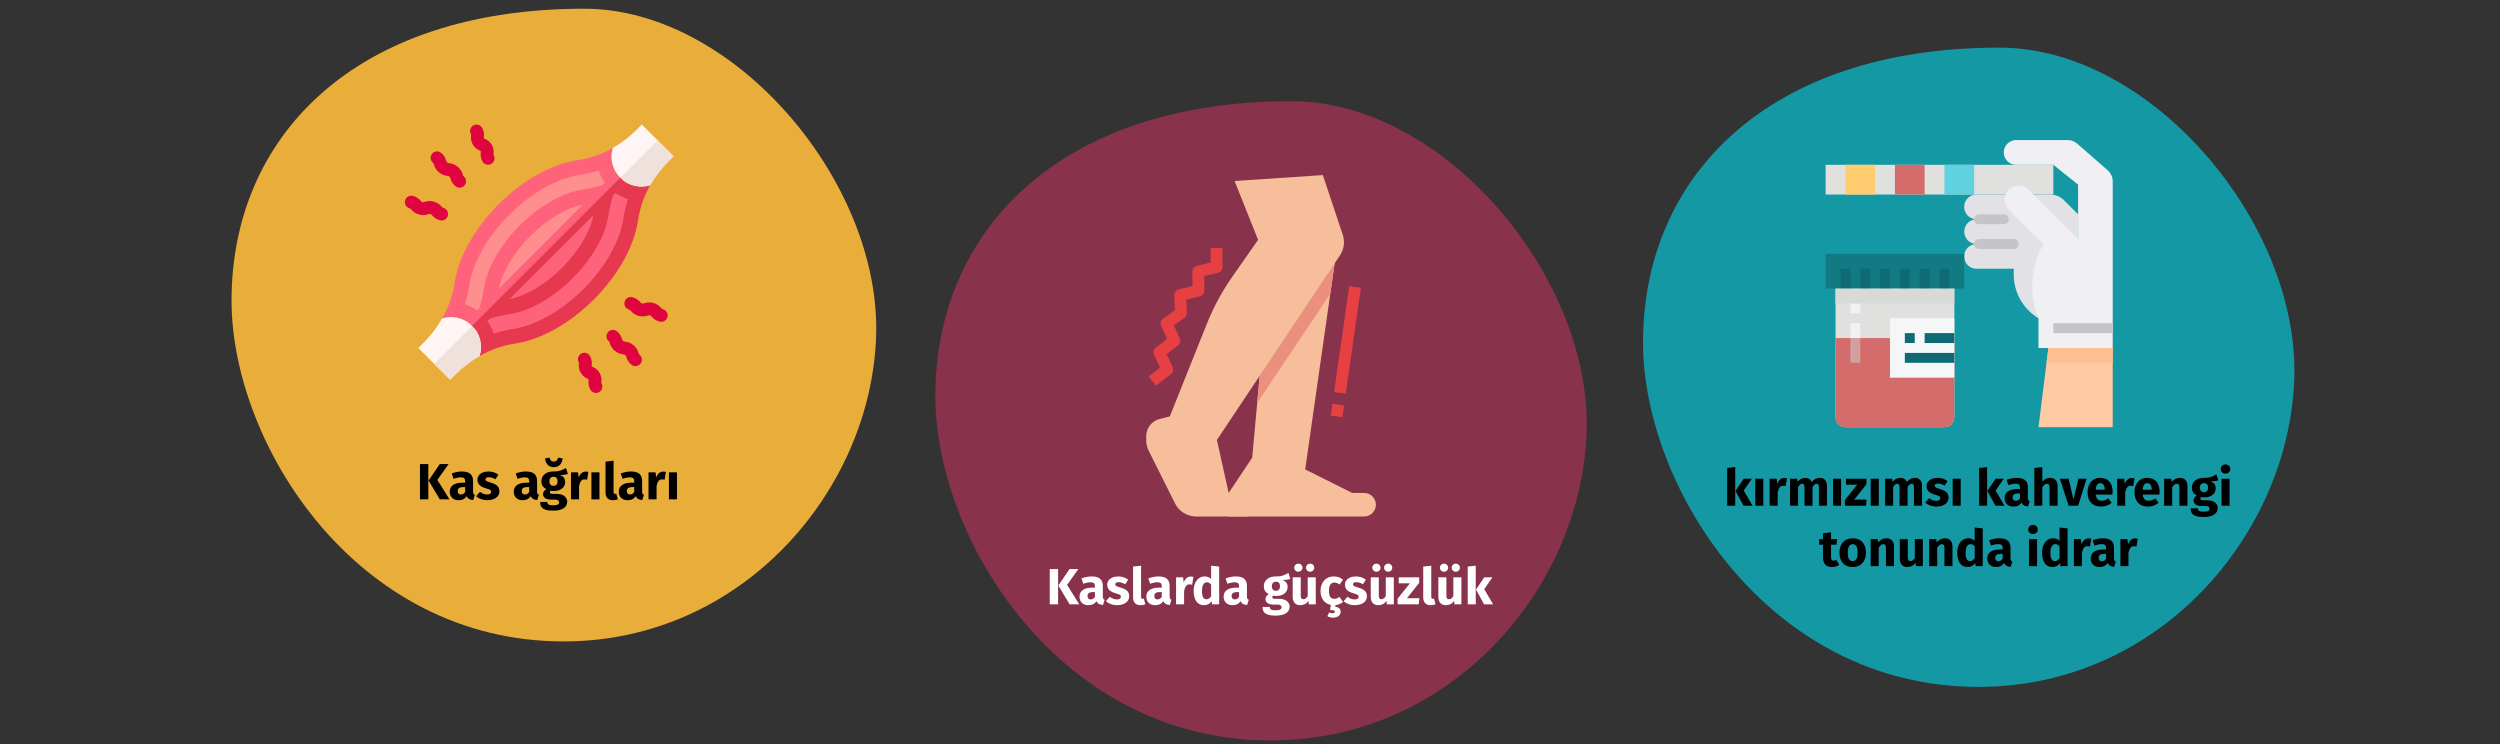 <?xml version="1.0" encoding="UTF-8"?>
<svg xmlns="http://www.w3.org/2000/svg" xmlns:xlink="http://www.w3.org/1999/xlink" width="786px" height="234px" viewBox="0 0 786 234" version="1.1">
  <rect x="0" y="0" width="786" height="234" fill="#333333" stroke="none"/>
  <title>rhabdomyolyse-symptome-tr</title>
  <g id="Page-1" stroke="none" stroke-width="1" fill="none" fill-rule="evenodd">
    <g id="vorlage" transform="translate(-123, -11710)">
      <g id="rhabdomyolyse-symptome-tr" transform="translate(123, 11710)">
        <rect id="Rectangle" x="0" y="0" width="786" height="233.539"></rect>
        <g id="Group" transform="translate(294.074, 31.814)" fill-rule="nonzero">
          <path d="M105.486,200.988 C162.48,200.988 203.161,152.78 204.758,103.998 C206.354,55.217 159.833,0 112.063,0 C38.815,0 0,40.878 0,92.707 C0,137.788 39.118,200.988 105.486,200.988 Z" id="Oval-Copy-4" fill="#88324C"></path>
          <g id="Kaslarda-güçsüzlük" transform="translate(35.966, 145.402)" fill="#FFFFFF">
            <path d="M2.624,1.696 L2.624,12.784 L5.68434189e-14,12.784 L5.68434189e-14,1.696 L2.624,1.696 Z M8.992,1.696 L5.456,6.672 L9.28,12.784 L6.24,12.784 L2.704,6.864 L6.224,1.696 L8.992,1.696 Z" id="Shape"></path>
            <path d="M16.688,10.32 C16.688,10.64 16.733,10.875 16.824,11.024 C16.915,11.173 17.061,11.285 17.264,11.36 L16.736,13.008 C16.213,12.965 15.787,12.851 15.456,12.664 C15.125,12.477 14.869,12.181 14.688,11.776 C14.133,12.629 13.28,13.056 12.128,13.056 C11.285,13.056 10.613,12.811 10.112,12.32 C9.611,11.829 9.36,11.189 9.36,10.4 C9.36,9.472 9.701,8.763 10.384,8.272 C11.067,7.781 12.053,7.536 13.344,7.536 L14.208,7.536 L14.208,7.168 C14.208,6.667 14.101,6.323 13.888,6.136 C13.675,5.949 13.301,5.856 12.768,5.856 C12.491,5.856 12.155,5.896 11.76,5.976 C11.365,6.056 10.96,6.165 10.544,6.304 L9.968,4.64 C10.501,4.437 11.048,4.283 11.608,4.176 C12.168,4.069 12.688,4.016 13.168,4.016 C14.384,4.016 15.275,4.267 15.84,4.768 C16.405,5.269 16.688,6.021 16.688,7.024 L16.688,10.32 Z M12.864,11.248 C13.44,11.248 13.888,10.976 14.208,10.432 L14.208,8.928 L13.584,8.928 C13.008,8.928 12.579,9.029 12.296,9.232 C12.013,9.435 11.872,9.749 11.872,10.176 C11.872,10.517 11.96,10.781 12.136,10.968 C12.312,11.155 12.555,11.248 12.864,11.248 Z" id="Shape"></path>
            <path d="M21.536,4.016 C22.144,4.016 22.715,4.107 23.248,4.288 C23.781,4.469 24.251,4.725 24.656,5.056 L23.728,6.48 C23.035,6.043 22.336,5.824 21.632,5.824 C21.301,5.824 21.048,5.88 20.872,5.992 C20.696,6.104 20.608,6.261 20.608,6.464 C20.608,6.624 20.648,6.755 20.728,6.856 C20.808,6.957 20.971,7.061 21.216,7.168 C21.461,7.275 21.84,7.403 22.352,7.552 C23.237,7.808 23.896,8.141 24.328,8.552 C24.76,8.963 24.976,9.531 24.976,10.256 C24.976,10.832 24.811,11.331 24.48,11.752 C24.149,12.173 23.696,12.496 23.12,12.72 C22.544,12.944 21.904,13.056 21.2,13.056 C20.485,13.056 19.821,12.944 19.208,12.72 C18.595,12.496 18.075,12.187 17.648,11.792 L18.88,10.416 C19.595,10.971 20.347,11.248 21.136,11.248 C21.52,11.248 21.821,11.179 22.04,11.04 C22.259,10.901 22.368,10.704 22.368,10.448 C22.368,10.245 22.325,10.085 22.24,9.968 C22.155,9.851 21.989,9.741 21.744,9.64 C21.499,9.539 21.109,9.413 20.576,9.264 C19.733,9.019 19.104,8.677 18.688,8.24 C18.272,7.803 18.064,7.259 18.064,6.608 C18.064,6.117 18.205,5.677 18.488,5.288 C18.771,4.899 19.176,4.589 19.704,4.36 C20.232,4.131 20.843,4.016 21.536,4.016 Z" id="Path"></path>
            <path d="M28.528,13.056 C27.792,13.056 27.219,12.845 26.808,12.424 C26.397,12.003 26.192,11.403 26.192,10.624 L26.192,0.912 L28.72,0.64 L28.72,10.528 C28.72,10.88 28.864,11.056 29.152,11.056 C29.301,11.056 29.44,11.029 29.568,10.976 L30.064,12.768 C29.605,12.96 29.093,13.056 28.528,13.056 Z" id="Path"></path>
            <path d="M37.696,10.32 C37.696,10.64 37.741,10.875 37.832,11.024 C37.923,11.173 38.069,11.285 38.272,11.36 L37.744,13.008 C37.221,12.965 36.795,12.851 36.464,12.664 C36.133,12.477 35.877,12.181 35.696,11.776 C35.141,12.629 34.288,13.056 33.136,13.056 C32.293,13.056 31.621,12.811 31.12,12.32 C30.619,11.829 30.368,11.189 30.368,10.4 C30.368,9.472 30.709,8.763 31.392,8.272 C32.075,7.781 33.061,7.536 34.352,7.536 L35.216,7.536 L35.216,7.168 C35.216,6.667 35.109,6.323 34.896,6.136 C34.683,5.949 34.309,5.856 33.776,5.856 C33.499,5.856 33.163,5.896 32.768,5.976 C32.373,6.056 31.968,6.165 31.552,6.304 L30.976,4.64 C31.509,4.437 32.056,4.283 32.616,4.176 C33.176,4.069 33.696,4.016 34.176,4.016 C35.392,4.016 36.283,4.267 36.848,4.768 C37.413,5.269 37.696,6.021 37.696,7.024 L37.696,10.32 Z M33.872,11.248 C34.448,11.248 34.896,10.976 35.216,10.432 L35.216,8.928 L34.592,8.928 C34.016,8.928 33.587,9.029 33.304,9.232 C33.021,9.435 32.88,9.749 32.88,10.176 C32.88,10.517 32.968,10.781 33.144,10.968 C33.32,11.155 33.563,11.248 33.872,11.248 Z" id="Shape"></path>
            <path d="M44.32,4.048 C44.629,4.048 44.912,4.085 45.168,4.16 L44.768,6.608 C44.448,6.533 44.192,6.496 44,6.496 C43.499,6.496 43.117,6.669 42.856,7.016 C42.595,7.363 42.389,7.883 42.24,8.576 L42.24,12.784 L39.712,12.784 L39.712,4.288 L41.92,4.288 L42.128,5.936 C42.32,5.349 42.611,4.888 43,4.552 C43.389,4.216 43.829,4.048 44.32,4.048 Z" id="Path"></path>
            <path d="M53.264,0.912 L53.264,12.784 L51.024,12.784 L50.896,11.792 C50.299,12.635 49.493,13.056 48.48,13.056 C47.424,13.056 46.621,12.651 46.072,11.84 C45.523,11.029 45.248,9.92 45.248,8.512 C45.248,7.648 45.392,6.875 45.68,6.192 C45.968,5.509 46.376,4.976 46.904,4.592 C47.432,4.208 48.037,4.016 48.72,4.016 C49.531,4.016 50.203,4.283 50.736,4.816 L50.736,0.64 L53.264,0.912 Z M49.264,11.2 C49.851,11.2 50.341,10.88 50.736,10.24 L50.736,6.576 C50.533,6.331 50.328,6.149 50.12,6.032 C49.912,5.915 49.675,5.856 49.408,5.856 C48.939,5.856 48.565,6.075 48.288,6.512 C48.011,6.949 47.872,7.621 47.872,8.528 C47.872,9.52 47.992,10.213 48.232,10.608 C48.472,11.003 48.816,11.2 49.264,11.2 Z" id="Shape"></path>
            <path d="M62,10.32 C62,10.64 62.045,10.875 62.136,11.024 C62.227,11.173 62.373,11.285 62.576,11.36 L62.048,13.008 C61.525,12.965 61.099,12.851 60.768,12.664 C60.437,12.477 60.181,12.181 60,11.776 C59.445,12.629 58.592,13.056 57.44,13.056 C56.597,13.056 55.925,12.811 55.424,12.32 C54.923,11.829 54.672,11.189 54.672,10.4 C54.672,9.472 55.013,8.763 55.696,8.272 C56.379,7.781 57.365,7.536 58.656,7.536 L59.52,7.536 L59.52,7.168 C59.52,6.667 59.413,6.323 59.2,6.136 C58.987,5.949 58.613,5.856 58.08,5.856 C57.803,5.856 57.467,5.896 57.072,5.976 C56.677,6.056 56.272,6.165 55.856,6.304 L55.28,4.64 C55.813,4.437 56.36,4.283 56.92,4.176 C57.48,4.069 58,4.016 58.48,4.016 C59.696,4.016 60.587,4.267 61.152,4.768 C61.717,5.269 62,6.021 62,7.024 L62,10.32 Z M58.176,11.248 C58.752,11.248 59.2,10.976 59.52,10.432 L59.52,8.928 L58.896,8.928 C58.32,8.928 57.891,9.029 57.608,9.232 C57.325,9.435 57.184,9.749 57.184,10.176 C57.184,10.517 57.272,10.781 57.448,10.968 C57.624,11.155 57.867,11.248 58.176,11.248 Z" id="Shape"></path>
            <path d="M75.632,4.784 C75.077,5.008 74.261,5.12 73.184,5.12 C73.739,5.355 74.144,5.643 74.4,5.984 C74.656,6.325 74.784,6.768 74.784,7.312 C74.784,7.856 74.64,8.344 74.352,8.776 C74.064,9.208 73.651,9.547 73.112,9.792 C72.573,10.037 71.941,10.16 71.216,10.16 C70.875,10.16 70.549,10.128 70.24,10.064 C70.155,10.107 70.088,10.173 70.04,10.264 C69.992,10.355 69.968,10.448 69.968,10.544 C69.968,10.704 70.029,10.829 70.152,10.92 C70.275,11.011 70.523,11.056 70.896,11.056 L72.176,11.056 C72.827,11.056 73.397,11.163 73.888,11.376 C74.379,11.589 74.757,11.883 75.024,12.256 C75.291,12.629 75.424,13.051 75.424,13.52 C75.424,14.405 75.043,15.096 74.28,15.592 C73.517,16.088 72.416,16.336 70.976,16.336 C69.941,16.336 69.125,16.227 68.528,16.008 C67.931,15.789 67.512,15.483 67.272,15.088 C67.032,14.693 66.912,14.197 66.912,13.6 L69.184,13.6 C69.184,13.856 69.235,14.059 69.336,14.208 C69.437,14.357 69.621,14.469 69.888,14.544 C70.155,14.619 70.539,14.656 71.04,14.656 C71.733,14.656 72.213,14.573 72.48,14.408 C72.747,14.243 72.88,14.005 72.88,13.696 C72.88,13.44 72.779,13.237 72.576,13.088 C72.373,12.939 72.069,12.864 71.664,12.864 L70.432,12.864 C69.557,12.864 68.904,12.707 68.472,12.392 C68.04,12.077 67.824,11.675 67.824,11.184 C67.824,10.875 67.915,10.573 68.096,10.28 C68.277,9.987 68.523,9.744 68.832,9.552 C68.299,9.264 67.912,8.925 67.672,8.536 C67.432,8.147 67.312,7.675 67.312,7.12 C67.312,6.171 67.653,5.416 68.336,4.856 C69.019,4.296 69.92,4.016 71.04,4.016 C71.893,4.037 72.616,3.952 73.208,3.76 C73.8,3.568 74.411,3.285 75.04,2.912 L75.632,4.784 Z M71.104,5.68 C70.709,5.68 70.397,5.805 70.168,6.056 C69.939,6.307 69.824,6.651 69.824,7.088 C69.824,7.547 69.939,7.901 70.168,8.152 C70.397,8.403 70.709,8.528 71.104,8.528 C71.52,8.528 71.837,8.405 72.056,8.16 C72.275,7.915 72.384,7.547 72.384,7.056 C72.384,6.139 71.957,5.68 71.104,5.68 Z" id="Shape"></path>
            <path d="M83.632,12.784 L81.44,12.784 L81.328,11.712 C80.709,12.608 79.851,13.056 78.752,13.056 C77.973,13.056 77.384,12.821 76.984,12.352 C76.584,11.883 76.384,11.227 76.384,10.384 L76.384,4.288 L78.912,4.288 L78.912,10.064 C78.912,10.48 78.979,10.771 79.112,10.936 C79.245,11.101 79.451,11.184 79.728,11.184 C80.261,11.184 80.72,10.853 81.104,10.192 L81.104,4.288 L83.632,4.288 L83.632,12.784 Z M78.16,0 C78.523,0 78.829,0.123 79.08,0.368 C79.331,0.613 79.456,0.912 79.456,1.264 C79.456,1.616 79.331,1.915 79.08,2.16 C78.829,2.405 78.523,2.528 78.16,2.528 C77.797,2.528 77.491,2.405 77.24,2.16 C76.989,1.915 76.864,1.616 76.864,1.264 C76.864,0.912 76.989,0.613 77.24,0.368 C77.491,0.123 77.797,0 78.16,0 Z M81.856,0 C82.229,0 82.539,0.123 82.784,0.368 C83.029,0.613 83.152,0.912 83.152,1.264 C83.152,1.616 83.029,1.915 82.784,2.16 C82.539,2.405 82.229,2.528 81.856,2.528 C81.504,2.528 81.203,2.405 80.952,2.16 C80.701,1.915 80.576,1.616 80.576,1.264 C80.576,0.912 80.701,0.613 80.952,0.368 C81.203,0.123 81.504,0 81.856,0 Z" id="Shape"></path>
            <path d="M92.208,12.048 C91.483,12.624 90.677,12.955 89.792,13.04 L89.792,13.552 C90.357,13.616 90.776,13.784 91.048,14.056 C91.32,14.328 91.456,14.688 91.456,15.136 C91.456,15.68 91.24,16.123 90.808,16.464 C90.376,16.805 89.797,16.976 89.072,16.976 C88.709,16.976 88.373,16.931 88.064,16.84 C87.755,16.749 87.493,16.635 87.28,16.496 L87.856,15.328 C88.219,15.509 88.56,15.6 88.88,15.6 C89.381,15.6 89.632,15.44 89.632,15.12 C89.632,14.928 89.515,14.789 89.28,14.704 C89.045,14.619 88.672,14.576 88.16,14.576 L88.352,12.96 C87.349,12.757 86.563,12.272 85.992,11.504 C85.421,10.736 85.136,9.771 85.136,8.608 C85.136,7.712 85.307,6.917 85.648,6.224 C85.989,5.531 86.475,4.989 87.104,4.6 C87.733,4.211 88.464,4.016 89.296,4.016 C89.883,4.016 90.411,4.101 90.88,4.272 C91.349,4.443 91.792,4.704 92.208,5.056 L91.12,6.56 C90.587,6.155 90.048,5.952 89.504,5.952 C88.939,5.952 88.512,6.16 88.224,6.576 C87.936,6.992 87.792,7.664 87.792,8.592 C87.792,9.488 87.936,10.123 88.224,10.496 C88.512,10.869 88.928,11.056 89.472,11.056 C89.76,11.056 90.021,11.011 90.256,10.92 C90.491,10.829 90.773,10.683 91.104,10.48 L92.208,12.048 Z" id="Path"></path>
            <path d="M96.272,4.016 C96.88,4.016 97.451,4.107 97.984,4.288 C98.517,4.469 98.987,4.725 99.392,5.056 L98.464,6.48 C97.771,6.043 97.072,5.824 96.368,5.824 C96.037,5.824 95.784,5.88 95.608,5.992 C95.432,6.104 95.344,6.261 95.344,6.464 C95.344,6.624 95.384,6.755 95.464,6.856 C95.544,6.957 95.707,7.061 95.952,7.168 C96.197,7.275 96.576,7.403 97.088,7.552 C97.973,7.808 98.632,8.141 99.064,8.552 C99.496,8.963 99.712,9.531 99.712,10.256 C99.712,10.832 99.547,11.331 99.216,11.752 C98.885,12.173 98.432,12.496 97.856,12.72 C97.28,12.944 96.64,13.056 95.936,13.056 C95.221,13.056 94.557,12.944 93.944,12.72 C93.331,12.496 92.811,12.187 92.384,11.792 L93.616,10.416 C94.331,10.971 95.083,11.248 95.872,11.248 C96.256,11.248 96.557,11.179 96.776,11.04 C96.995,10.901 97.104,10.704 97.104,10.448 C97.104,10.245 97.061,10.085 96.976,9.968 C96.891,9.851 96.725,9.741 96.48,9.64 C96.235,9.539 95.845,9.413 95.312,9.264 C94.469,9.019 93.84,8.677 93.424,8.24 C93.008,7.803 92.8,7.259 92.8,6.608 C92.8,6.117 92.941,5.677 93.224,5.288 C93.507,4.899 93.912,4.589 94.44,4.36 C94.968,4.131 95.579,4.016 96.272,4.016 Z" id="Path"></path>
            <path d="M108.176,12.784 L105.984,12.784 L105.872,11.712 C105.253,12.608 104.395,13.056 103.296,13.056 C102.517,13.056 101.928,12.821 101.528,12.352 C101.128,11.883 100.928,11.227 100.928,10.384 L100.928,4.288 L103.456,4.288 L103.456,10.064 C103.456,10.48 103.523,10.771 103.656,10.936 C103.789,11.101 103.995,11.184 104.272,11.184 C104.805,11.184 105.264,10.853 105.648,10.192 L105.648,4.288 L108.176,4.288 L108.176,12.784 Z M102.704,0 C103.067,0 103.373,0.123 103.624,0.368 C103.875,0.613 104,0.912 104,1.264 C104,1.616 103.875,1.915 103.624,2.16 C103.373,2.405 103.067,2.528 102.704,2.528 C102.341,2.528 102.035,2.405 101.784,2.16 C101.533,1.915 101.408,1.616 101.408,1.264 C101.408,0.912 101.533,0.613 101.784,0.368 C102.035,0.123 102.341,0 102.704,0 Z M106.4,0 C106.773,0 107.083,0.123 107.328,0.368 C107.573,0.613 107.696,0.912 107.696,1.264 C107.696,1.616 107.573,1.915 107.328,2.16 C107.083,2.405 106.773,2.528 106.4,2.528 C106.048,2.528 105.747,2.405 105.496,2.16 C105.245,1.915 105.12,1.616 105.12,1.264 C105.12,0.912 105.245,0.613 105.496,0.368 C105.747,0.123 106.048,0 106.4,0 Z" id="Shape"></path>
            <polygon id="Path" points="116.144 4.288 116.144 6.064 112.304 10.864 116.224 10.864 116 12.784 109.376 12.784 109.376 10.992 113.232 6.192 109.712 6.192 109.712 4.288"></polygon>
            <path d="M119.76,13.056 C119.024,13.056 118.451,12.845 118.04,12.424 C117.629,12.003 117.424,11.403 117.424,10.624 L117.424,0.912 L119.952,0.64 L119.952,10.528 C119.952,10.88 120.096,11.056 120.384,11.056 C120.533,11.056 120.672,11.029 120.8,10.976 L121.296,12.768 C120.837,12.96 120.325,13.056 119.76,13.056 Z" id="Path"></path>
            <path d="M129.424,12.784 L127.232,12.784 L127.12,11.712 C126.501,12.608 125.643,13.056 124.544,13.056 C123.765,13.056 123.176,12.821 122.776,12.352 C122.376,11.883 122.176,11.227 122.176,10.384 L122.176,4.288 L124.704,4.288 L124.704,10.064 C124.704,10.48 124.771,10.771 124.904,10.936 C125.037,11.101 125.243,11.184 125.52,11.184 C126.053,11.184 126.512,10.853 126.896,10.192 L126.896,4.288 L129.424,4.288 L129.424,12.784 Z M123.952,0 C124.315,0 124.621,0.123 124.872,0.368 C125.123,0.613 125.248,0.912 125.248,1.264 C125.248,1.616 125.123,1.915 124.872,2.16 C124.621,2.405 124.315,2.528 123.952,2.528 C123.589,2.528 123.283,2.405 123.032,2.16 C122.781,1.915 122.656,1.616 122.656,1.264 C122.656,0.912 122.781,0.613 123.032,0.368 C123.283,0.123 123.589,0 123.952,0 Z M127.648,0 C128.021,0 128.331,0.123 128.576,0.368 C128.821,0.613 128.944,0.912 128.944,1.264 C128.944,1.616 128.821,1.915 128.576,2.16 C128.331,2.405 128.021,2.528 127.648,2.528 C127.296,2.528 126.995,2.405 126.744,2.16 C126.493,1.915 126.368,1.616 126.368,1.264 C126.368,0.912 126.493,0.613 126.744,0.368 C126.995,0.123 127.296,0 127.648,0 Z" id="Shape"></path>
            <path d="M133.936,0.64 L133.936,12.784 L131.408,12.784 L131.408,0.912 L133.936,0.64 Z M139.184,4.288 L136.608,8.016 L139.392,12.784 L136.544,12.784 L134.016,8.144 L136.608,4.288 L139.184,4.288 Z" id="Shape"></path>
          </g>
          <g transform="translate(67.082, 46.139)" fill="#E74043" id="Path">
            <path d="M2.265,43.316 L0,40.389 L3.541,37.65 L1.669,33.578 C1.31,32.793 1.541,31.865 2.225,31.34 L5.767,28.599 L3.896,24.527 C3.526,23.722 3.779,22.768 4.499,22.251 L8.256,19.553 L8.026,14.926 C7.982,14.042 8.57,13.251 9.429,13.038 L13.791,11.956 L13.733,7.461 C13.723,6.602 14.304,5.849 15.137,5.641 L19.508,4.551 L19.448,0.043 L23.149,-1.42108547e-14 L23.22,5.969 C23.229,6.826 22.649,7.578 21.817,7.786 L17.448,8.874 L17.505,13.371 C17.515,14.23 16.934,14.983 16.1,15.191 L11.793,16.261 L11.997,20.372 C12.028,21 11.738,21.602 11.227,21.968 L7.896,24.374 L9.746,28.403 C10.104,29.187 9.874,30.114 9.191,30.639 L5.651,33.38 L7.519,37.451 C7.878,38.235 7.648,39.162 6.965,39.688 L2.265,43.316 Z"></path>
            <polygon points="57.223 52.711 57.753 49.01 61.417 49.534 60.888 53.235"></polygon>
            <polygon points="58.277 45.309 63.042 11.996 66.707 12.521 61.941 45.833"></polygon>
          </g>
          <path d="M103.324,71.352 L99.623,112.067 L92.22,123.171 L92.22,130.574 L134.786,130.574 C136.113,130.581 137.342,129.877 138.008,128.729 C138.673,127.581 138.673,126.165 138.008,125.017 C137.342,123.869 136.113,123.165 134.786,123.171 L131.085,123.171 L116.279,115.769 L126.273,45.791 L103.324,71.352 Z" id="Path" fill="#F6BE9A"></path>
          <path d="M121.831,23.233 L128.088,42.007 C128.811,44.174 128.493,46.554 127.226,48.455 L88.519,106.515 L92.22,123.171 L97.772,123.171 C99.809,123.182 101.454,124.836 101.454,126.873 C101.454,128.91 99.809,130.564 97.772,130.574 L81.99,130.574 C79.186,130.574 76.622,128.99 75.368,126.483 L67.078,109.904 C66.573,108.892 66.31,107.777 66.31,106.646 L66.31,105.297 C66.31,102.75 68.044,100.53 70.515,99.912 L73.713,99.112 L85.34,70.045 C87.452,64.765 90.166,59.746 93.426,55.086 L101.473,43.591 L94.07,25.084 L121.831,23.233 Z" id="Path" fill="#F6BE9A"></path>
          <polygon id="Path" fill="#EB907E" points="124.161 60.592 125.533 50.994 101.961 86.352 101.191 94.828"></polygon>
        </g>
        <g id="Group" transform="translate(72.797, 2.737)" fill-rule="nonzero">
          <path d="M104.403,198.924 C160.812,198.924 201.076,151.211 202.655,102.93 C204.235,54.65 158.192,0 110.913,0 C38.416,0 -2.84217094e-14,40.458 -2.84217094e-14,91.755 C-2.84217094e-14,136.373 38.717,198.924 104.403,198.924 Z" id="Oval-Copy-4-2" fill="#E9AD3A"></path>
          <g id="Kas-ağrıları" transform="translate(59.243, 141.143)" fill="#000000">
            <path d="M2.624,2.032 L2.624,13.12 L0,13.12 L0,2.032 L2.624,2.032 Z M8.992,2.032 L5.456,7.008 L9.28,13.12 L6.24,13.12 L2.704,7.2 L6.224,2.032 L8.992,2.032 Z" id="Shape"></path>
            <path d="M16.688,10.656 C16.688,10.976 16.733,11.211 16.824,11.36 C16.915,11.509 17.061,11.621 17.264,11.696 L16.736,13.344 C16.213,13.301 15.787,13.187 15.456,13 C15.125,12.813 14.869,12.517 14.688,12.112 C14.133,12.965 13.28,13.392 12.128,13.392 C11.285,13.392 10.613,13.147 10.112,12.656 C9.611,12.165 9.36,11.525 9.36,10.736 C9.36,9.808 9.701,9.099 10.384,8.608 C11.067,8.117 12.053,7.872 13.344,7.872 L14.208,7.872 L14.208,7.504 C14.208,7.003 14.101,6.659 13.888,6.472 C13.675,6.285 13.301,6.192 12.768,6.192 C12.491,6.192 12.155,6.232 11.76,6.312 C11.365,6.392 10.96,6.501 10.544,6.64 L9.968,4.976 C10.501,4.773 11.048,4.619 11.608,4.512 C12.168,4.405 12.688,4.352 13.168,4.352 C14.384,4.352 15.275,4.603 15.84,5.104 C16.405,5.605 16.688,6.357 16.688,7.36 L16.688,10.656 Z M12.864,11.584 C13.44,11.584 13.888,11.312 14.208,10.768 L14.208,9.264 L13.584,9.264 C13.008,9.264 12.579,9.365 12.296,9.568 C12.013,9.771 11.872,10.085 11.872,10.512 C11.872,10.853 11.96,11.117 12.136,11.304 C12.312,11.491 12.555,11.584 12.864,11.584 Z" id="Shape"></path>
            <path d="M21.536,4.352 C22.144,4.352 22.715,4.443 23.248,4.624 C23.781,4.805 24.251,5.061 24.656,5.392 L23.728,6.816 C23.035,6.379 22.336,6.16 21.632,6.16 C21.301,6.16 21.048,6.216 20.872,6.328 C20.696,6.44 20.608,6.597 20.608,6.8 C20.608,6.96 20.648,7.091 20.728,7.192 C20.808,7.293 20.971,7.397 21.216,7.504 C21.461,7.611 21.84,7.739 22.352,7.888 C23.237,8.144 23.896,8.477 24.328,8.888 C24.76,9.299 24.976,9.867 24.976,10.592 C24.976,11.168 24.811,11.667 24.48,12.088 C24.149,12.509 23.696,12.832 23.12,13.056 C22.544,13.28 21.904,13.392 21.2,13.392 C20.485,13.392 19.821,13.28 19.208,13.056 C18.595,12.832 18.075,12.523 17.648,12.128 L18.88,10.752 C19.595,11.307 20.347,11.584 21.136,11.584 C21.52,11.584 21.821,11.515 22.04,11.376 C22.259,11.237 22.368,11.04 22.368,10.784 C22.368,10.581 22.325,10.421 22.24,10.304 C22.155,10.187 21.989,10.077 21.744,9.976 C21.499,9.875 21.109,9.749 20.576,9.6 C19.733,9.355 19.104,9.013 18.688,8.576 C18.272,8.139 18.064,7.595 18.064,6.944 C18.064,6.453 18.205,6.013 18.488,5.624 C18.771,5.235 19.176,4.925 19.704,4.696 C20.232,4.467 20.843,4.352 21.536,4.352 Z" id="Path"></path>
            <path d="M36.816,10.656 C36.816,10.976 36.861,11.211 36.952,11.36 C37.043,11.509 37.189,11.621 37.392,11.696 L36.864,13.344 C36.341,13.301 35.915,13.187 35.584,13 C35.253,12.813 34.997,12.517 34.816,12.112 C34.261,12.965 33.408,13.392 32.256,13.392 C31.413,13.392 30.741,13.147 30.24,12.656 C29.739,12.165 29.488,11.525 29.488,10.736 C29.488,9.808 29.829,9.099 30.512,8.608 C31.195,8.117 32.181,7.872 33.472,7.872 L34.336,7.872 L34.336,7.504 C34.336,7.003 34.229,6.659 34.016,6.472 C33.803,6.285 33.429,6.192 32.896,6.192 C32.619,6.192 32.283,6.232 31.888,6.312 C31.493,6.392 31.088,6.501 30.672,6.64 L30.096,4.976 C30.629,4.773 31.176,4.619 31.736,4.512 C32.296,4.405 32.816,4.352 33.296,4.352 C34.512,4.352 35.403,4.603 35.968,5.104 C36.533,5.605 36.816,6.357 36.816,7.36 L36.816,10.656 Z M32.992,11.584 C33.568,11.584 34.016,11.312 34.336,10.768 L34.336,9.264 L33.712,9.264 C33.136,9.264 32.707,9.365 32.424,9.568 C32.141,9.771 32,10.085 32,10.512 C32,10.853 32.088,11.117 32.264,11.304 C32.44,11.491 32.683,11.584 32.992,11.584 Z" id="Shape"></path>
            <path d="M46.496,5.12 C45.941,5.344 45.125,5.456 44.048,5.456 C44.603,5.691 45.008,5.979 45.264,6.32 C45.52,6.661 45.648,7.104 45.648,7.648 C45.648,8.192 45.504,8.68 45.216,9.112 C44.928,9.544 44.515,9.883 43.976,10.128 C43.437,10.373 42.805,10.496 42.08,10.496 C41.739,10.496 41.413,10.464 41.104,10.4 C41.019,10.443 40.952,10.509 40.904,10.6 C40.856,10.691 40.832,10.784 40.832,10.88 C40.832,11.04 40.893,11.165 41.016,11.256 C41.139,11.347 41.387,11.392 41.76,11.392 L43.04,11.392 C43.691,11.392 44.261,11.499 44.752,11.712 C45.243,11.925 45.621,12.219 45.888,12.592 C46.155,12.965 46.288,13.387 46.288,13.856 C46.288,14.741 45.907,15.432 45.144,15.928 C44.381,16.424 43.28,16.672 41.84,16.672 C40.805,16.672 39.989,16.563 39.392,16.344 C38.795,16.125 38.376,15.819 38.136,15.424 C37.896,15.029 37.776,14.533 37.776,13.936 L40.048,13.936 C40.048,14.192 40.099,14.395 40.2,14.544 C40.301,14.693 40.485,14.805 40.752,14.88 C41.019,14.955 41.403,14.992 41.904,14.992 C42.597,14.992 43.077,14.909 43.344,14.744 C43.611,14.579 43.744,14.341 43.744,14.032 C43.744,13.776 43.643,13.573 43.44,13.424 C43.237,13.275 42.933,13.2 42.528,13.2 L41.296,13.2 C40.421,13.2 39.768,13.043 39.336,12.728 C38.904,12.413 38.688,12.011 38.688,11.52 C38.688,11.211 38.779,10.909 38.96,10.616 C39.141,10.323 39.387,10.08 39.696,9.888 C39.163,9.6 38.776,9.261 38.536,8.872 C38.296,8.483 38.176,8.011 38.176,7.456 C38.176,6.507 38.517,5.752 39.2,5.192 C39.883,4.632 40.784,4.352 41.904,4.352 C42.757,4.373 43.48,4.288 44.072,4.096 C44.664,3.904 45.275,3.621 45.904,3.248 L46.496,5.12 Z M41.968,6.016 C41.573,6.016 41.261,6.141 41.032,6.392 C40.803,6.643 40.688,6.987 40.688,7.424 C40.688,7.883 40.803,8.237 41.032,8.488 C41.261,8.739 41.573,8.864 41.968,8.864 C42.384,8.864 42.701,8.741 42.92,8.496 C43.139,8.251 43.248,7.883 43.248,7.392 C43.248,6.475 42.821,6.016 41.968,6.016 Z M42.08,3.008 C41.269,3.008 40.624,2.749 40.144,2.232 C39.664,1.715 39.392,1.051 39.328,0.24 L40.72,0 C40.923,0.832 41.376,1.248 42.08,1.248 C42.773,1.248 43.232,0.832 43.456,0 L44.848,0.24 C44.784,1.04 44.509,1.701 44.024,2.224 C43.539,2.747 42.891,3.008 42.08,3.008 Z" id="Shape"></path>
            <path d="M52.096,4.384 C52.405,4.384 52.688,4.421 52.944,4.496 L52.544,6.944 C52.224,6.869 51.968,6.832 51.776,6.832 C51.275,6.832 50.893,7.005 50.632,7.352 C50.371,7.699 50.165,8.219 50.016,8.912 L50.016,13.12 L47.488,13.12 L47.488,4.624 L49.696,4.624 L49.904,6.272 C50.096,5.685 50.387,5.224 50.776,4.888 C51.165,4.552 51.605,4.384 52.096,4.384 Z" id="Path"></path>
            <polygon id="Path" points="56.432 4.624 56.432 13.12 53.904 13.12 53.904 4.624"></polygon>
            <path d="M60.672,13.392 C59.936,13.392 59.363,13.181 58.952,12.76 C58.541,12.339 58.336,11.739 58.336,10.96 L58.336,1.248 L60.864,0.976 L60.864,10.864 C60.864,11.216 61.008,11.392 61.296,11.392 C61.445,11.392 61.584,11.365 61.712,11.312 L62.208,13.104 C61.749,13.296 61.237,13.392 60.672,13.392 Z" id="Path"></path>
            <path d="M69.84,10.656 C69.84,10.976 69.885,11.211 69.976,11.36 C70.067,11.509 70.213,11.621 70.416,11.696 L69.888,13.344 C69.365,13.301 68.939,13.187 68.608,13 C68.277,12.813 68.021,12.517 67.84,12.112 C67.285,12.965 66.432,13.392 65.28,13.392 C64.437,13.392 63.765,13.147 63.264,12.656 C62.763,12.165 62.512,11.525 62.512,10.736 C62.512,9.808 62.853,9.099 63.536,8.608 C64.219,8.117 65.205,7.872 66.496,7.872 L67.36,7.872 L67.36,7.504 C67.36,7.003 67.253,6.659 67.04,6.472 C66.827,6.285 66.453,6.192 65.92,6.192 C65.643,6.192 65.307,6.232 64.912,6.312 C64.517,6.392 64.112,6.501 63.696,6.64 L63.12,4.976 C63.653,4.773 64.2,4.619 64.76,4.512 C65.32,4.405 65.84,4.352 66.32,4.352 C67.536,4.352 68.427,4.603 68.992,5.104 C69.557,5.605 69.84,6.357 69.84,7.36 L69.84,10.656 Z M66.016,11.584 C66.592,11.584 67.04,11.312 67.36,10.768 L67.36,9.264 L66.736,9.264 C66.16,9.264 65.731,9.365 65.448,9.568 C65.165,9.771 65.024,10.085 65.024,10.512 C65.024,10.853 65.112,11.117 65.288,11.304 C65.464,11.491 65.707,11.584 66.016,11.584 Z" id="Shape"></path>
            <path d="M76.464,4.384 C76.773,4.384 77.056,4.421 77.312,4.496 L76.912,6.944 C76.592,6.869 76.336,6.832 76.144,6.832 C75.643,6.832 75.261,7.005 75,7.352 C74.739,7.699 74.533,8.219 74.384,8.912 L74.384,13.12 L71.856,13.12 L71.856,4.624 L74.064,4.624 L74.272,6.272 C74.464,5.685 74.755,5.224 75.144,4.888 C75.533,4.552 75.973,4.384 76.464,4.384 Z" id="Path"></path>
            <polygon id="Path" points="80.8 4.624 80.8 13.12 78.272 13.12 78.272 4.624"></polygon>
          </g>
          <g transform="translate(54.484, 36.408)">
            <g transform="translate(54.427, 54.238)" fill="#DF0440" id="Path">
              <path d="M15.195,3.455 C14.545,2.806 14.414,1.801 14.875,1.007 C15.337,0.213 16.275,-0.171 17.161,0.073 C18.126,0.327 18.987,0.877 19.623,1.647 C19.886,1.94 19.903,1.957 20.151,2.026 C20.4,2.095 20.424,2.087 20.801,1.97 C22.73,1.306 24.868,1.895 26.186,3.452 C26.451,3.746 26.466,3.763 26.716,3.832 C27.793,4.128 28.426,5.242 28.13,6.319 C27.834,7.396 26.72,8.029 25.643,7.733 C24.676,7.482 23.813,6.931 23.179,6.159 C22.915,5.865 22.899,5.848 22.649,5.779 C22.399,5.71 22.377,5.717 22,5.834 C21.06,6.174 20.037,6.206 19.078,5.927 C18.112,5.673 17.251,5.122 16.615,4.352 C16.352,4.06 16.336,4.042 16.087,3.973 C15.75,3.881 15.442,3.702 15.195,3.455 L15.195,3.455 Z"></path>
              <path d="M11.227,16.579 C10.637,15.987 10.212,15.25 9.997,14.442 C9.882,14.07 9.875,14.048 9.68,13.885 C9.127,13.42 8.863,12.695 8.989,11.984 C9.114,11.272 9.61,10.681 10.289,10.434 C10.968,10.187 11.728,10.321 12.281,10.786 C13.053,11.419 13.605,12.278 13.861,13.242 C13.977,13.614 13.983,13.637 14.177,13.799 C14.371,13.961 14.395,13.965 14.782,14.015 C16.812,14.21 18.511,15.636 19.055,17.601 C19.171,17.974 19.178,17.996 19.373,18.159 C19.929,18.623 20.194,19.349 20.069,20.062 C19.944,20.775 19.447,21.367 18.766,21.614 C18.086,21.861 17.325,21.725 16.772,21.258 C16.001,20.625 15.448,19.766 15.192,18.802 C15.076,18.429 15.069,18.407 14.874,18.243 C14.679,18.08 14.657,18.077 14.269,18.028 C13.275,17.943 12.333,17.548 11.576,16.898 C11.449,16.792 11.333,16.685 11.227,16.579 L11.227,16.579 Z"></path>
              <path d="M4.223,29.568 C4.094,29.439 3.984,29.294 3.894,29.136 C3.4,28.288 3.209,27.298 3.35,26.327 C3.363,26.228 3.37,26.128 3.37,26.028 C3.364,25.988 3.361,25.993 3.316,25.912 C3.296,25.874 3.272,25.838 3.243,25.806 C3.157,25.755 3.068,25.71 2.977,25.67 C1.125,24.882 0.028,22.952 0.298,20.958 C0.311,20.859 0.318,20.759 0.318,20.66 C0.313,20.62 0.31,20.624 0.264,20.545 C-0.093,19.916 -0.088,19.145 0.278,18.522 C0.643,17.898 1.314,17.517 2.036,17.522 C2.759,17.527 3.424,17.917 3.781,18.545 C4.275,19.393 4.467,20.383 4.325,21.354 C4.312,21.453 4.306,21.552 4.305,21.652 C4.31,21.692 4.314,21.687 4.359,21.767 C4.378,21.805 4.402,21.841 4.431,21.873 C4.517,21.924 4.606,21.969 4.698,22.009 C6.55,22.798 7.646,24.727 7.377,26.722 C7.364,26.821 7.358,26.921 7.357,27.021 C7.362,27.061 7.365,27.056 7.411,27.137 C7.912,28.017 7.684,29.131 6.879,29.745 C6.074,30.359 4.939,30.283 4.223,29.568 L4.223,29.568 Z"></path>
            </g>
            <g transform="translate(0, 0.018)" fill="#DF0440" id="Path">
              <path d="M12.997,26.704 C13.647,27.353 13.779,28.359 13.317,29.153 C12.856,29.947 11.917,30.33 11.032,30.086 C10.066,29.832 9.205,29.282 8.569,28.512 C8.306,28.22 8.29,28.202 8.041,28.133 C7.792,28.064 7.769,28.072 7.392,28.189 C5.463,28.853 3.324,28.264 2.006,26.707 C1.742,26.413 1.726,26.396 1.476,26.327 C0.405,26.026 -0.222,24.916 0.073,23.843 C0.368,22.77 1.475,22.137 2.549,22.426 C3.516,22.677 4.379,23.228 5.013,24 C5.277,24.294 5.293,24.311 5.543,24.38 C5.793,24.449 5.815,24.442 6.193,24.325 C7.132,23.985 8.156,23.953 9.115,24.232 C10.08,24.486 10.942,25.037 11.578,25.807 C11.841,26.099 11.857,26.117 12.106,26.186 C12.443,26.278 12.75,26.457 12.998,26.704 L12.997,26.704 Z"></path>
              <path d="M16.965,13.58 C17.555,14.172 17.98,14.909 18.195,15.717 C18.311,16.089 18.317,16.111 18.512,16.274 C19.367,16.993 19.479,18.268 18.761,19.124 C18.043,19.98 16.767,20.092 15.911,19.373 C15.14,18.741 14.588,17.881 14.332,16.917 C14.216,16.544 14.209,16.522 14.015,16.36 C13.821,16.198 13.798,16.193 13.41,16.144 C11.381,15.949 9.682,14.523 9.137,12.558 C9.021,12.185 9.014,12.163 8.82,12 C8.266,11.535 8.003,10.81 8.128,10.099 C8.254,9.387 8.75,8.796 9.429,8.549 C10.108,8.302 10.867,8.436 11.421,8.901 C12.192,9.534 12.744,10.393 13.001,11.357 C13.117,11.73 13.123,11.752 13.318,11.915 C13.513,12.079 13.536,12.082 13.924,12.131 C14.918,12.216 15.86,12.611 16.617,13.261 C16.743,13.367 16.859,13.474 16.965,13.58 L16.965,13.58 Z"></path>
              <path d="M23.969,0.591 C24.098,0.72 24.208,0.865 24.298,1.023 C24.792,1.871 24.984,2.861 24.842,3.832 C24.829,3.931 24.823,4.031 24.822,4.131 C24.828,4.171 24.831,4.166 24.877,4.247 C24.896,4.285 24.921,4.321 24.949,4.354 C25.035,4.404 25.124,4.449 25.215,4.489 C27.067,5.278 28.164,7.207 27.894,9.201 C27.881,9.3 27.875,9.4 27.874,9.5 C27.879,9.54 27.883,9.535 27.928,9.615 C28.285,10.243 28.28,11.014 27.914,11.637 C27.549,12.261 26.879,12.642 26.156,12.637 C25.433,12.632 24.768,12.242 24.411,11.614 C23.917,10.766 23.726,9.776 23.868,8.806 C23.88,8.707 23.887,8.607 23.888,8.507 C23.882,8.467 23.879,8.472 23.833,8.392 C23.814,8.354 23.79,8.318 23.761,8.286 C23.675,8.235 23.586,8.19 23.495,8.15 C21.643,7.361 20.546,5.432 20.815,3.437 C20.828,3.338 20.835,3.238 20.835,3.139 C20.83,3.099 20.827,3.103 20.781,3.022 C20.281,2.142 20.508,1.028 21.313,0.414 C22.118,-0.199 23.253,-0.124 23.969,0.591 L23.969,0.591 Z"></path>
            </g>
            <g transform="translate(4.247, 0)">
              <path d="M72.871,19.103 C70.937,22.47 69.647,26.168 69.066,30.007 C67.868,38.248 62.802,47.355 55.166,54.99 C47.531,62.624 38.424,67.691 30.183,68.89 C26.334,69.492 22.631,70.803 19.262,72.757 L13.369,66.867 L7.479,60.976 C9.434,57.606 10.745,53.902 11.346,50.053 C12.545,41.812 17.612,32.707 25.246,25.07 C32.881,17.435 41.988,12.369 50.229,11.17 C54.068,10.59 57.765,9.299 61.131,7.365 L67.001,13.234 L72.871,19.103 Z" id="Path" fill="#FF637B"></path>
              <path d="M72.871,19.103 C70.937,22.47 69.647,26.168 69.066,30.007 C67.868,38.248 62.802,47.355 55.166,54.99 C47.531,62.624 38.424,67.691 30.183,68.89 C26.334,69.492 22.631,70.803 19.262,72.757 L13.369,66.867 L67.002,13.234 L72.871,19.103 Z" id="Path" fill="#E63950"></path>
              <path d="M65.779,23.536 C65.157,25.424 64.701,27.363 64.414,29.33 C63.358,36.59 58.776,44.731 51.842,51.666 C44.907,58.6 36.766,63.182 29.506,64.239 C27.54,64.53 25.603,64.996 23.72,65.63 C22.321,61.306 18.93,57.915 14.606,56.516 C15.241,54.633 15.707,52.696 15.999,50.73 C17.055,43.47 21.637,35.329 28.572,28.396 C35.505,21.462 43.646,16.879 50.906,15.823 C52.874,15.536 54.814,15.078 56.703,14.457 C58.103,18.76 61.476,22.135 65.779,23.537 L65.779,23.536 Z" id="Path" fill="#FF8E8E"></path>
              <path d="M65.779,23.536 C65.157,25.424 64.701,27.363 64.414,29.33 C63.358,36.59 58.776,44.731 51.842,51.666 C44.907,58.6 36.766,63.182 29.506,64.239 C27.54,64.53 25.603,64.996 23.72,65.63 C23.032,63.497 21.846,61.559 20.26,59.976 L60.152,20.084 C61.727,21.666 63.656,22.849 65.779,23.536 L65.779,23.536 Z" id="Path" fill="#FF637B"></path>
              <path d="M19.261,72.757 C16.472,74.348 13.908,76.304 11.636,78.573 L9.973,80.236 L2.84217094e-14,70.263 L1.663,68.6 C3.932,66.329 5.888,63.765 7.478,60.976 C10.818,59.93 14.461,60.826 16.936,63.3 C19.41,65.774 20.306,69.418 19.261,72.757 L19.261,72.757 Z" id="Path" fill="#FFF5F5"></path>
              <path d="M19.261,72.757 C16.472,74.348 13.908,76.304 11.636,78.573 L9.973,80.236 L4.987,75.249 L16.936,63.3 C19.41,65.774 20.306,69.418 19.261,72.757 L19.261,72.757 Z" id="Path" fill="#EFE2DD"></path>
              <path d="M80.236,9.973 L78.573,11.636 C76.347,13.858 74.429,16.37 72.871,19.103 C69.547,20.119 65.933,19.218 63.475,16.76 C61.018,14.303 60.116,10.69 61.131,7.365 C63.866,5.809 66.378,3.891 68.6,1.663 L70.263,0 L80.236,9.973 Z" id="Path" fill="#FFF5F5"></path>
              <path d="M80.236,9.973 L78.573,11.636 C76.347,13.858 74.429,16.37 72.871,19.103 C69.547,20.12 65.933,19.219 63.476,16.76 L75.249,4.987 L80.236,9.973 Z" id="Path" fill="#EFE2DD"></path>
              <path d="M63.476,16.76 L61.813,15.098 L57.903,19.008 C55.84,19.669 53.726,20.161 51.583,20.477 C45.396,21.375 38.037,25.577 31.895,31.72 C25.754,37.861 21.549,45.222 20.65,51.409 C20.336,53.552 19.845,55.666 19.183,57.729 L15.273,61.639 L16.936,63.302 L18.597,64.963 L22.507,61.053 C24.571,60.391 26.685,59.9 28.829,59.584 C35.014,58.687 42.375,54.483 48.516,48.34 C54.658,42.2 58.861,34.84 59.76,28.651 C60.075,26.508 60.566,24.395 61.229,22.333 L65.139,18.423 L63.476,16.76 Z M35.219,35.044 C40.472,29.791 46.579,26.158 51.688,25.224 L25.398,51.514 C26.334,46.405 29.966,40.297 35.219,35.044 L35.219,35.044 Z M45.192,45.017 C39.939,50.27 33.832,53.902 28.724,54.836 L55.014,28.546 C54.078,33.657 50.445,39.764 45.192,45.017 L45.192,45.017 Z" id="Shape" fill="#FF637B"></path>
              <path d="M63.476,16.76 L16.936,63.301 L18.597,64.963 L22.507,61.053 C24.57,60.391 26.685,59.899 28.829,59.584 C35.014,58.686 42.375,54.483 48.516,48.34 C54.657,42.2 58.861,34.84 59.76,28.651 C60.075,26.508 60.566,24.395 61.228,22.333 L65.138,18.423 L63.476,16.76 Z M45.192,45.017 C39.939,50.27 33.832,53.902 28.724,54.836 L55.014,28.546 C54.078,33.657 50.445,39.764 45.192,45.017 Z" id="Shape" fill="#E63950"></path>
            </g>
          </g>
        </g>
        <g id="Group" transform="translate(516.563, 14.97)" fill-rule="nonzero">
          <path d="M105.487,200.988 C162.481,200.988 203.162,152.78 204.758,103.998 C206.355,55.217 159.833,0 112.064,0 C38.815,0 0,40.878 0,92.707 C0,137.788 39.118,200.988 105.487,200.988 Z" id="Oval-Copy-4-3" fill="#1398A4"></path>
          <g id="kırmızımsı-kahvereng" transform="translate(26.46, 131.054)" fill="#000000">
            <path d="M2.528,0.832 L2.528,12.976 L0,12.976 L0,1.104 L2.528,0.832 Z M7.776,4.48 L5.2,8.208 L7.984,12.976 L5.136,12.976 L2.608,8.336 L5.2,4.48 L7.776,4.48 Z" id="Shape"></path>
            <polygon id="Path" points="11.36 4.48 11.36 12.976 8.832 12.976 8.832 4.48"></polygon>
            <path d="M17.952,4.24 C18.261,4.24 18.544,4.277 18.8,4.352 L18.4,6.8 C18.08,6.725 17.824,6.688 17.632,6.688 C17.131,6.688 16.749,6.861 16.488,7.208 C16.227,7.555 16.021,8.075 15.872,8.768 L15.872,12.976 L13.344,12.976 L13.344,4.48 L15.552,4.48 L15.76,6.128 C15.952,5.541 16.243,5.08 16.632,4.744 C17.021,4.408 17.461,4.24 17.952,4.24 Z" id="Path"></path>
            <path d="M29.152,4.208 C29.824,4.208 30.363,4.435 30.768,4.888 C31.173,5.341 31.376,5.968 31.376,6.768 L31.376,12.976 L28.848,12.976 L28.848,7.2 C28.848,6.443 28.608,6.064 28.128,6.064 C27.861,6.064 27.627,6.155 27.424,6.336 C27.221,6.517 27.024,6.795 26.832,7.168 L26.832,12.976 L24.304,12.976 L24.304,7.2 C24.304,6.443 24.064,6.064 23.584,6.064 C23.328,6.064 23.096,6.157 22.888,6.344 C22.68,6.531 22.48,6.805 22.288,7.168 L22.288,12.976 L19.76,12.976 L19.76,4.48 L21.968,4.48 L22.144,5.472 C22.475,5.045 22.84,4.728 23.24,4.52 C23.64,4.312 24.096,4.208 24.608,4.208 C25.088,4.208 25.501,4.325 25.848,4.56 C26.195,4.795 26.448,5.125 26.608,5.552 C26.949,5.093 27.325,4.755 27.736,4.536 C28.147,4.317 28.619,4.208 29.152,4.208 Z" id="Path"></path>
            <polygon id="Path" points="35.808 4.48 35.808 12.976 33.28 12.976 33.28 4.48"></polygon>
            <polygon id="Path" points="43.776 4.48 43.776 6.256 39.936 11.056 43.856 11.056 43.632 12.976 37.008 12.976 37.008 11.184 40.864 6.384 37.344 6.384 37.344 4.48"></polygon>
            <polygon id="Path" points="47.664 4.48 47.664 12.976 45.136 12.976 45.136 4.48"></polygon>
            <path d="M59.04,4.208 C59.712,4.208 60.251,4.435 60.656,4.888 C61.061,5.341 61.264,5.968 61.264,6.768 L61.264,12.976 L58.736,12.976 L58.736,7.2 C58.736,6.443 58.496,6.064 58.016,6.064 C57.749,6.064 57.515,6.155 57.312,6.336 C57.109,6.517 56.912,6.795 56.72,7.168 L56.72,12.976 L54.192,12.976 L54.192,7.2 C54.192,6.443 53.952,6.064 53.472,6.064 C53.216,6.064 52.984,6.157 52.776,6.344 C52.568,6.531 52.368,6.805 52.176,7.168 L52.176,12.976 L49.648,12.976 L49.648,4.48 L51.856,4.48 L52.032,5.472 C52.363,5.045 52.728,4.728 53.128,4.52 C53.528,4.312 53.984,4.208 54.496,4.208 C54.976,4.208 55.389,4.325 55.736,4.56 C56.083,4.795 56.336,5.125 56.496,5.552 C56.837,5.093 57.213,4.755 57.624,4.536 C58.035,4.317 58.507,4.208 59.04,4.208 Z" id="Path"></path>
            <path d="M66.16,4.208 C66.768,4.208 67.339,4.299 67.872,4.48 C68.405,4.661 68.875,4.917 69.28,5.248 L68.352,6.672 C67.659,6.235 66.96,6.016 66.256,6.016 C65.925,6.016 65.672,6.072 65.496,6.184 C65.32,6.296 65.232,6.453 65.232,6.656 C65.232,6.816 65.272,6.947 65.352,7.048 C65.432,7.149 65.595,7.253 65.84,7.36 C66.085,7.467 66.464,7.595 66.976,7.744 C67.861,8 68.52,8.333 68.952,8.744 C69.384,9.155 69.6,9.723 69.6,10.448 C69.6,11.024 69.435,11.523 69.104,11.944 C68.773,12.365 68.32,12.688 67.744,12.912 C67.168,13.136 66.528,13.248 65.824,13.248 C65.109,13.248 64.445,13.136 63.832,12.912 C63.219,12.688 62.699,12.379 62.272,11.984 L63.504,10.608 C64.219,11.163 64.971,11.44 65.76,11.44 C66.144,11.44 66.445,11.371 66.664,11.232 C66.883,11.093 66.992,10.896 66.992,10.64 C66.992,10.437 66.949,10.277 66.864,10.16 C66.779,10.043 66.613,9.933 66.368,9.832 C66.123,9.731 65.733,9.605 65.2,9.456 C64.357,9.211 63.728,8.869 63.312,8.432 C62.896,7.995 62.688,7.451 62.688,6.8 C62.688,6.309 62.829,5.869 63.112,5.48 C63.395,5.091 63.8,4.781 64.328,4.552 C64.856,4.323 65.467,4.208 66.16,4.208 Z" id="Path"></path>
            <polygon id="Path" points="73.424 4.48 73.424 12.976 70.896 12.976 70.896 4.48"></polygon>
            <path d="M81.728,0.832 L81.728,12.976 L79.2,12.976 L79.2,1.104 L81.728,0.832 Z M86.976,4.48 L84.4,8.208 L87.184,12.976 L84.336,12.976 L81.808,8.336 L84.4,4.48 L86.976,4.48 Z" id="Shape"></path>
            <path d="M94.544,10.512 C94.544,10.832 94.589,11.067 94.68,11.216 C94.771,11.365 94.917,11.477 95.12,11.552 L94.592,13.2 C94.069,13.157 93.643,13.043 93.312,12.856 C92.981,12.669 92.725,12.373 92.544,11.968 C91.989,12.821 91.136,13.248 89.984,13.248 C89.141,13.248 88.469,13.003 87.968,12.512 C87.467,12.021 87.216,11.381 87.216,10.592 C87.216,9.664 87.557,8.955 88.24,8.464 C88.923,7.973 89.909,7.728 91.2,7.728 L92.064,7.728 L92.064,7.36 C92.064,6.859 91.957,6.515 91.744,6.328 C91.531,6.141 91.157,6.048 90.624,6.048 C90.347,6.048 90.011,6.088 89.616,6.168 C89.221,6.248 88.816,6.357 88.4,6.496 L87.824,4.832 C88.357,4.629 88.904,4.475 89.464,4.368 C90.024,4.261 90.544,4.208 91.024,4.208 C92.24,4.208 93.131,4.459 93.696,4.96 C94.261,5.461 94.544,6.213 94.544,7.216 L94.544,10.512 Z M90.72,11.44 C91.296,11.44 91.744,11.168 92.064,10.624 L92.064,9.12 L91.44,9.12 C90.864,9.12 90.435,9.221 90.152,9.424 C89.869,9.627 89.728,9.941 89.728,10.368 C89.728,10.709 89.816,10.973 89.992,11.16 C90.168,11.347 90.411,11.44 90.72,11.44 Z" id="Shape"></path>
            <path d="M101.536,4.208 C102.272,4.208 102.848,4.432 103.264,4.88 C103.68,5.328 103.888,5.957 103.888,6.768 L103.888,12.976 L101.36,12.976 L101.36,7.2 C101.36,6.773 101.291,6.477 101.152,6.312 C101.013,6.147 100.816,6.064 100.56,6.064 C100.048,6.064 99.557,6.427 99.088,7.152 L99.088,12.976 L96.56,12.976 L96.56,1.104 L99.088,0.848 L99.088,5.392 C99.44,4.997 99.813,4.701 100.208,4.504 C100.603,4.307 101.045,4.208 101.536,4.208 Z" id="Path"></path>
            <polygon id="Path" points="113.008 4.48 110.336 12.976 107.344 12.976 104.608 4.48 107.36 4.48 108.864 11.056 110.432 4.48"></polygon>
            <path d="M121.184,8.56 C121.184,8.912 121.168,9.216 121.136,9.472 L115.872,9.472 C115.957,10.187 116.16,10.688 116.48,10.976 C116.8,11.264 117.243,11.408 117.808,11.408 C118.149,11.408 118.48,11.347 118.8,11.224 C119.12,11.101 119.467,10.912 119.84,10.656 L120.88,12.064 C119.888,12.853 118.784,13.248 117.568,13.248 C116.192,13.248 115.136,12.843 114.4,12.032 C113.664,11.221 113.296,10.133 113.296,8.768 C113.296,7.904 113.451,7.128 113.76,6.44 C114.069,5.752 114.523,5.208 115.12,4.808 C115.717,4.408 116.432,4.208 117.264,4.208 C118.491,4.208 119.451,4.592 120.144,5.36 C120.837,6.128 121.184,7.195 121.184,8.56 Z M118.704,7.84 C118.683,6.539 118.224,5.888 117.328,5.888 C116.891,5.888 116.552,6.048 116.312,6.368 C116.072,6.688 115.925,7.216 115.872,7.952 L118.704,7.952 L118.704,7.84 Z" id="Shape"></path>
            <path d="M127.216,4.24 C127.525,4.24 127.808,4.277 128.064,4.352 L127.664,6.8 C127.344,6.725 127.088,6.688 126.896,6.688 C126.395,6.688 126.013,6.861 125.752,7.208 C125.491,7.555 125.285,8.075 125.136,8.768 L125.136,12.976 L122.608,12.976 L122.608,4.48 L124.816,4.48 L125.024,6.128 C125.216,5.541 125.507,5.08 125.896,4.744 C126.285,4.408 126.725,4.24 127.216,4.24 Z" id="Path"></path>
            <path d="M135.952,8.56 C135.952,8.912 135.936,9.216 135.904,9.472 L130.64,9.472 C130.725,10.187 130.928,10.688 131.248,10.976 C131.568,11.264 132.011,11.408 132.576,11.408 C132.917,11.408 133.248,11.347 133.568,11.224 C133.888,11.101 134.235,10.912 134.608,10.656 L135.648,12.064 C134.656,12.853 133.552,13.248 132.336,13.248 C130.96,13.248 129.904,12.843 129.168,12.032 C128.432,11.221 128.064,10.133 128.064,8.768 C128.064,7.904 128.219,7.128 128.528,6.44 C128.837,5.752 129.291,5.208 129.888,4.808 C130.485,4.408 131.2,4.208 132.032,4.208 C133.259,4.208 134.219,4.592 134.912,5.36 C135.605,6.128 135.952,7.195 135.952,8.56 Z M133.472,7.84 C133.451,6.539 132.992,5.888 132.096,5.888 C131.659,5.888 131.32,6.048 131.08,6.368 C130.84,6.688 130.693,7.216 130.64,7.952 L133.472,7.952 L133.472,7.84 Z" id="Shape"></path>
            <path d="M142.352,4.208 C143.088,4.208 143.664,4.432 144.08,4.88 C144.496,5.328 144.704,5.957 144.704,6.768 L144.704,12.976 L142.176,12.976 L142.176,7.2 C142.176,6.773 142.109,6.477 141.976,6.312 C141.843,6.147 141.643,6.064 141.376,6.064 C140.864,6.064 140.373,6.432 139.904,7.168 L139.904,12.976 L137.376,12.976 L137.376,4.48 L139.584,4.48 L139.76,5.488 C140.123,5.061 140.515,4.741 140.936,4.528 C141.357,4.315 141.829,4.208 142.352,4.208 Z" id="Path"></path>
            <path d="M154.432,4.976 C153.877,5.2 153.061,5.312 151.984,5.312 C152.539,5.547 152.944,5.835 153.2,6.176 C153.456,6.517 153.584,6.96 153.584,7.504 C153.584,8.048 153.44,8.536 153.152,8.968 C152.864,9.4 152.451,9.739 151.912,9.984 C151.373,10.229 150.741,10.352 150.016,10.352 C149.675,10.352 149.349,10.32 149.04,10.256 C148.955,10.299 148.888,10.365 148.84,10.456 C148.792,10.547 148.768,10.64 148.768,10.736 C148.768,10.896 148.829,11.021 148.952,11.112 C149.075,11.203 149.323,11.248 149.696,11.248 L150.976,11.248 C151.627,11.248 152.197,11.355 152.688,11.568 C153.179,11.781 153.557,12.075 153.824,12.448 C154.091,12.821 154.224,13.243 154.224,13.712 C154.224,14.597 153.843,15.288 153.08,15.784 C152.317,16.28 151.216,16.528 149.776,16.528 C148.741,16.528 147.925,16.419 147.328,16.2 C146.731,15.981 146.312,15.675 146.072,15.28 C145.832,14.885 145.712,14.389 145.712,13.792 L147.984,13.792 C147.984,14.048 148.035,14.251 148.136,14.4 C148.237,14.549 148.421,14.661 148.688,14.736 C148.955,14.811 149.339,14.848 149.84,14.848 C150.533,14.848 151.013,14.765 151.28,14.6 C151.547,14.435 151.68,14.197 151.68,13.888 C151.68,13.632 151.579,13.429 151.376,13.28 C151.173,13.131 150.869,13.056 150.464,13.056 L149.232,13.056 C148.357,13.056 147.704,12.899 147.272,12.584 C146.84,12.269 146.624,11.867 146.624,11.376 C146.624,11.067 146.715,10.765 146.896,10.472 C147.077,10.179 147.323,9.936 147.632,9.744 C147.099,9.456 146.712,9.117 146.472,8.728 C146.232,8.339 146.112,7.867 146.112,7.312 C146.112,6.363 146.453,5.608 147.136,5.048 C147.819,4.488 148.72,4.208 149.84,4.208 C150.693,4.229 151.416,4.144 152.008,3.952 C152.6,3.76 153.211,3.477 153.84,3.104 L154.432,4.976 Z M149.904,5.872 C149.509,5.872 149.197,5.997 148.968,6.248 C148.739,6.499 148.624,6.843 148.624,7.28 C148.624,7.739 148.739,8.093 148.968,8.344 C149.197,8.595 149.509,8.72 149.904,8.72 C150.32,8.72 150.637,8.597 150.856,8.352 C151.075,8.107 151.184,7.739 151.184,7.248 C151.184,6.331 150.757,5.872 149.904,5.872 Z" id="Shape"></path>
            <path d="M157.952,4.48 L157.952,12.976 L155.424,12.976 L155.424,4.48 L157.952,4.48 Z M156.672,0 C157.109,0 157.469,0.136 157.752,0.408 C158.035,0.68 158.176,1.024 158.176,1.44 C158.176,1.856 158.035,2.2 157.752,2.472 C157.469,2.744 157.109,2.88 156.672,2.88 C156.235,2.88 155.877,2.744 155.6,2.472 C155.323,2.2 155.184,1.856 155.184,1.44 C155.184,1.024 155.323,0.68 155.6,0.408 C155.877,0.136 156.235,0 156.672,0 Z" id="Shape"></path>
            <path d="M35.216,31.576 C34.907,31.789 34.547,31.955 34.136,32.072 C33.725,32.189 33.317,32.248 32.912,32.248 C31.056,32.237 30.128,31.213 30.128,29.176 L30.128,25.24 L28.928,25.24 L28.928,23.48 L30.128,23.48 L30.128,21.64 L32.656,21.352 L32.656,23.48 L34.608,23.48 L34.336,25.24 L32.656,25.24 L32.656,29.144 C32.656,29.539 32.72,29.821 32.848,29.992 C32.976,30.163 33.179,30.248 33.456,30.248 C33.744,30.248 34.048,30.157 34.368,29.976 L35.216,31.576 Z" id="Path"></path>
            <path d="M39.456,23.208 C40.757,23.208 41.776,23.605 42.512,24.4 C43.248,25.195 43.616,26.307 43.616,27.736 C43.616,28.643 43.448,29.435 43.112,30.112 C42.776,30.789 42.296,31.315 41.672,31.688 C41.048,32.061 40.309,32.248 39.456,32.248 C38.165,32.248 37.149,31.851 36.408,31.056 C35.667,30.261 35.296,29.149 35.296,27.72 C35.296,26.813 35.464,26.021 35.8,25.344 C36.136,24.667 36.616,24.141 37.24,23.768 C37.864,23.395 38.603,23.208 39.456,23.208 Z M39.456,25.064 C38.944,25.064 38.56,25.28 38.304,25.712 C38.048,26.144 37.92,26.813 37.92,27.72 C37.92,28.648 38.045,29.325 38.296,29.752 C38.547,30.179 38.933,30.392 39.456,30.392 C39.968,30.392 40.352,30.176 40.608,29.744 C40.864,29.312 40.992,28.643 40.992,27.736 C40.992,26.808 40.867,26.131 40.616,25.704 C40.365,25.277 39.979,25.064 39.456,25.064 Z" id="Shape"></path>
            <path d="M50.096,23.208 C50.832,23.208 51.408,23.432 51.824,23.88 C52.24,24.328 52.448,24.957 52.448,25.768 L52.448,31.976 L49.92,31.976 L49.92,26.2 C49.92,25.773 49.853,25.477 49.72,25.312 C49.587,25.147 49.387,25.064 49.12,25.064 C48.608,25.064 48.117,25.432 47.648,26.168 L47.648,31.976 L45.12,31.976 L45.12,23.48 L47.328,23.48 L47.504,24.488 C47.867,24.061 48.259,23.741 48.68,23.528 C49.101,23.315 49.573,23.208 50.096,23.208 Z" id="Path"></path>
            <path d="M61.52,31.976 L59.328,31.976 L59.216,30.904 C58.597,31.8 57.739,32.248 56.64,32.248 C55.861,32.248 55.272,32.013 54.872,31.544 C54.472,31.075 54.272,30.419 54.272,29.576 L54.272,23.48 L56.8,23.48 L56.8,29.256 C56.8,29.672 56.867,29.963 57,30.128 C57.133,30.293 57.339,30.376 57.616,30.376 C58.149,30.376 58.608,30.045 58.992,29.384 L58.992,23.48 L61.52,23.48 L61.52,31.976 Z" id="Path"></path>
            <path d="M68.48,23.208 C69.216,23.208 69.792,23.432 70.208,23.88 C70.624,24.328 70.832,24.957 70.832,25.768 L70.832,31.976 L68.304,31.976 L68.304,26.2 C68.304,25.773 68.237,25.477 68.104,25.312 C67.971,25.147 67.771,25.064 67.504,25.064 C66.992,25.064 66.501,25.432 66.032,26.168 L66.032,31.976 L63.504,31.976 L63.504,23.48 L65.712,23.48 L65.888,24.488 C66.251,24.061 66.643,23.741 67.064,23.528 C67.485,23.315 67.957,23.208 68.48,23.208 Z" id="Path"></path>
            <path d="M80.352,20.104 L80.352,31.976 L78.112,31.976 L77.984,30.984 C77.387,31.827 76.581,32.248 75.568,32.248 C74.512,32.248 73.709,31.843 73.16,31.032 C72.611,30.221 72.336,29.112 72.336,27.704 C72.336,26.84 72.48,26.067 72.768,25.384 C73.056,24.701 73.464,24.168 73.992,23.784 C74.52,23.4 75.125,23.208 75.808,23.208 C76.619,23.208 77.291,23.475 77.824,24.008 L77.824,19.832 L80.352,20.104 Z M76.352,30.392 C76.939,30.392 77.429,30.072 77.824,29.432 L77.824,25.768 C77.621,25.523 77.416,25.341 77.208,25.224 C77,25.107 76.763,25.048 76.496,25.048 C76.027,25.048 75.653,25.267 75.376,25.704 C75.099,26.141 74.96,26.813 74.96,27.72 C74.96,28.712 75.08,29.405 75.32,29.8 C75.56,30.195 75.904,30.392 76.352,30.392 Z" id="Shape"></path>
            <path d="M89.088,29.512 C89.088,29.832 89.133,30.067 89.224,30.216 C89.315,30.365 89.461,30.477 89.664,30.552 L89.136,32.2 C88.613,32.157 88.187,32.043 87.856,31.856 C87.525,31.669 87.269,31.373 87.088,30.968 C86.533,31.821 85.68,32.248 84.528,32.248 C83.685,32.248 83.013,32.003 82.512,31.512 C82.011,31.021 81.76,30.381 81.76,29.592 C81.76,28.664 82.101,27.955 82.784,27.464 C83.467,26.973 84.453,26.728 85.744,26.728 L86.608,26.728 L86.608,26.36 C86.608,25.859 86.501,25.515 86.288,25.328 C86.075,25.141 85.701,25.048 85.168,25.048 C84.891,25.048 84.555,25.088 84.16,25.168 C83.765,25.248 83.36,25.357 82.944,25.496 L82.368,23.832 C82.901,23.629 83.448,23.475 84.008,23.368 C84.568,23.261 85.088,23.208 85.568,23.208 C86.784,23.208 87.675,23.459 88.24,23.96 C88.805,24.461 89.088,25.213 89.088,26.216 L89.088,29.512 Z M85.264,30.44 C85.84,30.44 86.288,30.168 86.608,29.624 L86.608,28.12 L85.984,28.12 C85.408,28.12 84.979,28.221 84.696,28.424 C84.413,28.627 84.272,28.941 84.272,29.368 C84.272,29.709 84.36,29.973 84.536,30.16 C84.712,30.347 84.955,30.44 85.264,30.44 Z" id="Shape"></path>
            <path d="M97.424,23.48 L97.424,31.976 L94.896,31.976 L94.896,23.48 L97.424,23.48 Z M96.144,19 C96.581,19 96.941,19.136 97.224,19.408 C97.507,19.68 97.648,20.024 97.648,20.44 C97.648,20.856 97.507,21.2 97.224,21.472 C96.941,21.744 96.581,21.88 96.144,21.88 C95.707,21.88 95.349,21.744 95.072,21.472 C94.795,21.2 94.656,20.856 94.656,20.44 C94.656,20.024 94.795,19.68 95.072,19.408 C95.349,19.136 95.707,19 96.144,19 Z" id="Shape"></path>
            <path d="M107.024,20.104 L107.024,31.976 L104.784,31.976 L104.656,30.984 C104.059,31.827 103.253,32.248 102.24,32.248 C101.184,32.248 100.381,31.843 99.832,31.032 C99.283,30.221 99.008,29.112 99.008,27.704 C99.008,26.84 99.152,26.067 99.44,25.384 C99.728,24.701 100.136,24.168 100.664,23.784 C101.192,23.4 101.797,23.208 102.48,23.208 C103.291,23.208 103.963,23.475 104.496,24.008 L104.496,19.832 L107.024,20.104 Z M103.024,30.392 C103.611,30.392 104.101,30.072 104.496,29.432 L104.496,25.768 C104.293,25.523 104.088,25.341 103.88,25.224 C103.672,25.107 103.435,25.048 103.168,25.048 C102.699,25.048 102.325,25.267 102.048,25.704 C101.771,26.141 101.632,26.813 101.632,27.72 C101.632,28.712 101.752,29.405 101.992,29.8 C102.232,30.195 102.576,30.392 103.024,30.392 Z" id="Shape"></path>
            <path d="M113.616,23.24 C113.925,23.24 114.208,23.277 114.464,23.352 L114.064,25.8 C113.744,25.725 113.488,25.688 113.296,25.688 C112.795,25.688 112.413,25.861 112.152,26.208 C111.891,26.555 111.685,27.075 111.536,27.768 L111.536,31.976 L109.008,31.976 L109.008,23.48 L111.216,23.48 L111.424,25.128 C111.616,24.541 111.907,24.08 112.296,23.744 C112.685,23.408 113.125,23.24 113.616,23.24 Z" id="Path"></path>
            <path d="M121.616,29.512 C121.616,29.832 121.661,30.067 121.752,30.216 C121.843,30.365 121.989,30.477 122.192,30.552 L121.664,32.2 C121.141,32.157 120.715,32.043 120.384,31.856 C120.053,31.669 119.797,31.373 119.616,30.968 C119.061,31.821 118.208,32.248 117.056,32.248 C116.213,32.248 115.541,32.003 115.04,31.512 C114.539,31.021 114.288,30.381 114.288,29.592 C114.288,28.664 114.629,27.955 115.312,27.464 C115.995,26.973 116.981,26.728 118.272,26.728 L119.136,26.728 L119.136,26.36 C119.136,25.859 119.029,25.515 118.816,25.328 C118.603,25.141 118.229,25.048 117.696,25.048 C117.419,25.048 117.083,25.088 116.688,25.168 C116.293,25.248 115.888,25.357 115.472,25.496 L114.896,23.832 C115.429,23.629 115.976,23.475 116.536,23.368 C117.096,23.261 117.616,23.208 118.096,23.208 C119.312,23.208 120.203,23.459 120.768,23.96 C121.333,24.461 121.616,25.213 121.616,26.216 L121.616,29.512 Z M117.792,30.44 C118.368,30.44 118.816,30.168 119.136,29.624 L119.136,28.12 L118.512,28.12 C117.936,28.12 117.507,28.221 117.224,28.424 C116.941,28.627 116.8,28.941 116.8,29.368 C116.8,29.709 116.888,29.973 117.064,30.16 C117.24,30.347 117.483,30.44 117.792,30.44 Z" id="Shape"></path>
            <path d="M128.24,23.24 C128.549,23.24 128.832,23.277 129.088,23.352 L128.688,25.8 C128.368,25.725 128.112,25.688 127.92,25.688 C127.419,25.688 127.037,25.861 126.776,26.208 C126.515,26.555 126.309,27.075 126.16,27.768 L126.16,31.976 L123.632,31.976 L123.632,23.48 L125.84,23.48 L126.048,25.128 C126.24,24.541 126.531,24.08 126.92,23.744 C127.309,23.408 127.749,23.24 128.24,23.24 Z" id="Path"></path>
          </g>
          <g id="Flat-3" transform="translate(57.416, 29.066)">
            <path d="M74.97,18.943 C73.803,17.775 72.219,17.119 70.568,17.119 L47.467,17.119 C46.072,17.112 44.78,17.852 44.081,19.059 C43.382,20.266 43.382,21.755 44.081,22.961 C44.78,24.168 46.072,24.908 47.467,24.901 C45.318,24.901 43.576,26.643 43.576,28.792 C43.576,30.941 45.318,32.683 47.467,32.683 C46.072,32.675 44.78,33.416 44.081,34.622 C43.382,35.829 43.382,37.318 44.081,38.524 C44.78,39.731 46.072,40.471 47.467,40.464 L59.139,40.464 L59.139,42.284 C59.139,47.914 62.093,53.131 66.921,56.027 L79.371,56.027 L79.371,23.345 L74.97,18.943 Z" id="Path" fill="#E1E1E6"></path>
            <polygon id="Path" fill="#E0E0DE" points="0 7.782 71.59 7.782 71.59 17.119 0 17.119"></polygon>
            <polygon id="Path" fill="#FFCC70" points="6.225 7.782 15.563 7.782 15.563 17.119 6.225 17.119"></polygon>
            <polygon id="Path" fill="#D46C6C" points="21.788 7.782 31.126 7.782 31.126 17.119 21.788 17.119"></polygon>
            <polygon id="Path" fill="#60D1E0" points="37.351 7.782 46.689 7.782 46.689 17.119 37.351 17.119"></polygon>
            <path d="M66.921,56.027 L66.921,65.365 L90.266,65.365 L90.266,13.013 C90.266,11.666 89.684,10.386 88.67,9.499 L79.135,1.155 C78.284,0.411 77.192,-7.10542736e-15 76.061,-7.10542736e-15 L59.917,-7.10542736e-15 C58.523,-0.007 57.231,0.733 56.532,1.94 C55.832,3.146 55.832,4.635 56.532,5.842 C57.231,7.049 58.523,7.789 59.917,7.782 L71.59,7.782 L79.371,14.007 L79.371,31.126 L63.808,15.563 C62.983,14.738 61.863,14.274 60.696,14.274 C59.528,14.274 58.409,14.738 57.583,15.563 L57.583,15.563 C56.758,16.389 56.294,17.508 56.294,18.676 C56.294,19.843 56.758,20.963 57.583,21.788 L57.583,21.788 L68.477,32.682 C64.534,39.584 63.867,47.882 66.658,55.325 L66.921,56.027 L66.921,65.365" id="Path" fill="#EFEFF4"></path>
            <polygon id="Path" fill="#FEC9A3" points="90.266 65.365 90.266 90.266 66.921 90.266 70.034 65.365"></polygon>
            <polygon id="Path" fill="#FEC093" points="90.266 65.365 90.266 70.034 69.45 70.034 70.034 65.365"></polygon>
            <polygon id="Path" fill="#C5C5C9" points="71.59 57.584 90.266 57.584 90.266 60.696 71.59 60.696"></polygon>
            <path d="M48.245,23.345 L56.027,23.345 C56.886,23.345 57.583,24.041 57.583,24.901 L57.583,24.901 C57.583,25.76 56.886,26.457 56.027,26.457 L48.245,26.457 C47.832,26.457 47.437,26.293 47.145,26.001 C46.853,25.71 46.689,25.314 46.689,24.901 L46.689,24.901 C46.689,24.488 46.853,24.092 47.145,23.8 C47.437,23.509 47.832,23.345 48.245,23.345 L48.245,23.345 Z" id="Path" fill="#C5C5C9"></path>
            <path d="M48.245,31.126 L59.139,31.126 C59.999,31.126 60.696,31.823 60.696,32.683 L60.696,32.683 C60.696,33.542 59.999,34.239 59.139,34.239 L48.245,34.239 C47.832,34.239 47.437,34.075 47.145,33.783 C46.853,33.491 46.689,33.095 46.689,32.683 L46.689,32.683 C46.689,32.27 46.853,31.874 47.145,31.582 C47.437,31.29 47.832,31.126 48.245,31.126 L48.245,31.126 Z" id="Path" fill="#C5C5C9"></path>
            <path d="M37.351,90.266 L6.225,90.266 C4.506,90.266 3.112,88.872 3.112,87.153 L3.112,46.689 L40.464,46.689 L40.464,87.154 C40.464,88.873 39.07,90.266 37.351,90.266 Z" id="Path" fill="#E0E0DE"></path>
            <polygon id="Path" fill="#117A83" points="0 35.795 43.577 35.795 43.577 46.689 0 46.689"></polygon>
            <g id="Group" transform="translate(4.668, 40.464)" fill="#0F6B73">
              <polygon id="Path" points="0 0 3.113 0 3.113 6.225 0 6.225"></polygon>
              <polygon id="Path" points="6.225 0 9.338 0 9.338 6.225 6.225 6.225"></polygon>
              <polygon id="Path" points="12.45 0 15.563 0 15.563 6.225 12.45 6.225"></polygon>
              <polygon id="Path" points="18.676 0 21.788 0 21.788 6.225 18.676 6.225"></polygon>
              <polygon id="Path" points="24.901 0 28.014 0 28.014 6.225 24.901 6.225"></polygon>
              <polygon id="Path" points="31.126 0 34.239 0 34.239 6.225 31.126 6.225"></polygon>
            </g>
            <path d="M3.112,62.252 L40.464,62.252 L40.464,87.154 C40.464,88.873 39.07,90.266 37.351,90.266 L6.225,90.266 C4.506,90.266 3.112,88.873 3.112,87.154 L3.112,62.253 L3.112,62.252 Z" id="Path" fill="#D46C6C"></path>
            <polygon id="Path" fill="#F5F6F7" points="20.232 56.027 40.464 56.027 40.464 74.703 20.232 74.703"></polygon>
            <polygon id="Path" fill="#0F6B73" points="24.901 66.921 40.464 66.921 40.464 70.034 24.901 70.034"></polygon>
            <polygon id="Path" fill="#0F6B73" points="24.901 60.696 28.013 60.696 28.013 63.809 24.901 63.809"></polygon>
            <polygon id="Path" fill="#0F6B73" points="31.126 60.696 40.464 60.696 40.464 63.809 31.126 63.809"></polygon>
            <polygon id="Path" fill="#D49F9F" points="7.781 62.252 10.894 62.252 10.894 70.034 7.781 70.034"></polygon>
            <polygon id="Path" fill="#F2F2F2" points="7.781 51.358 10.894 51.358 10.894 54.471 7.781 54.471"></polygon>
            <polygon id="Path" fill="#F2F2F2" points="7.781 57.584 10.894 57.584 10.894 62.253 7.781 62.253"></polygon>
            <polygon id="Path" fill="#D9D9D7" points="3.112 46.689 40.464 46.689 40.464 51.358 3.112 51.358"></polygon>
          </g>
        </g>
      </g>
    </g>
  </g>
</svg>
